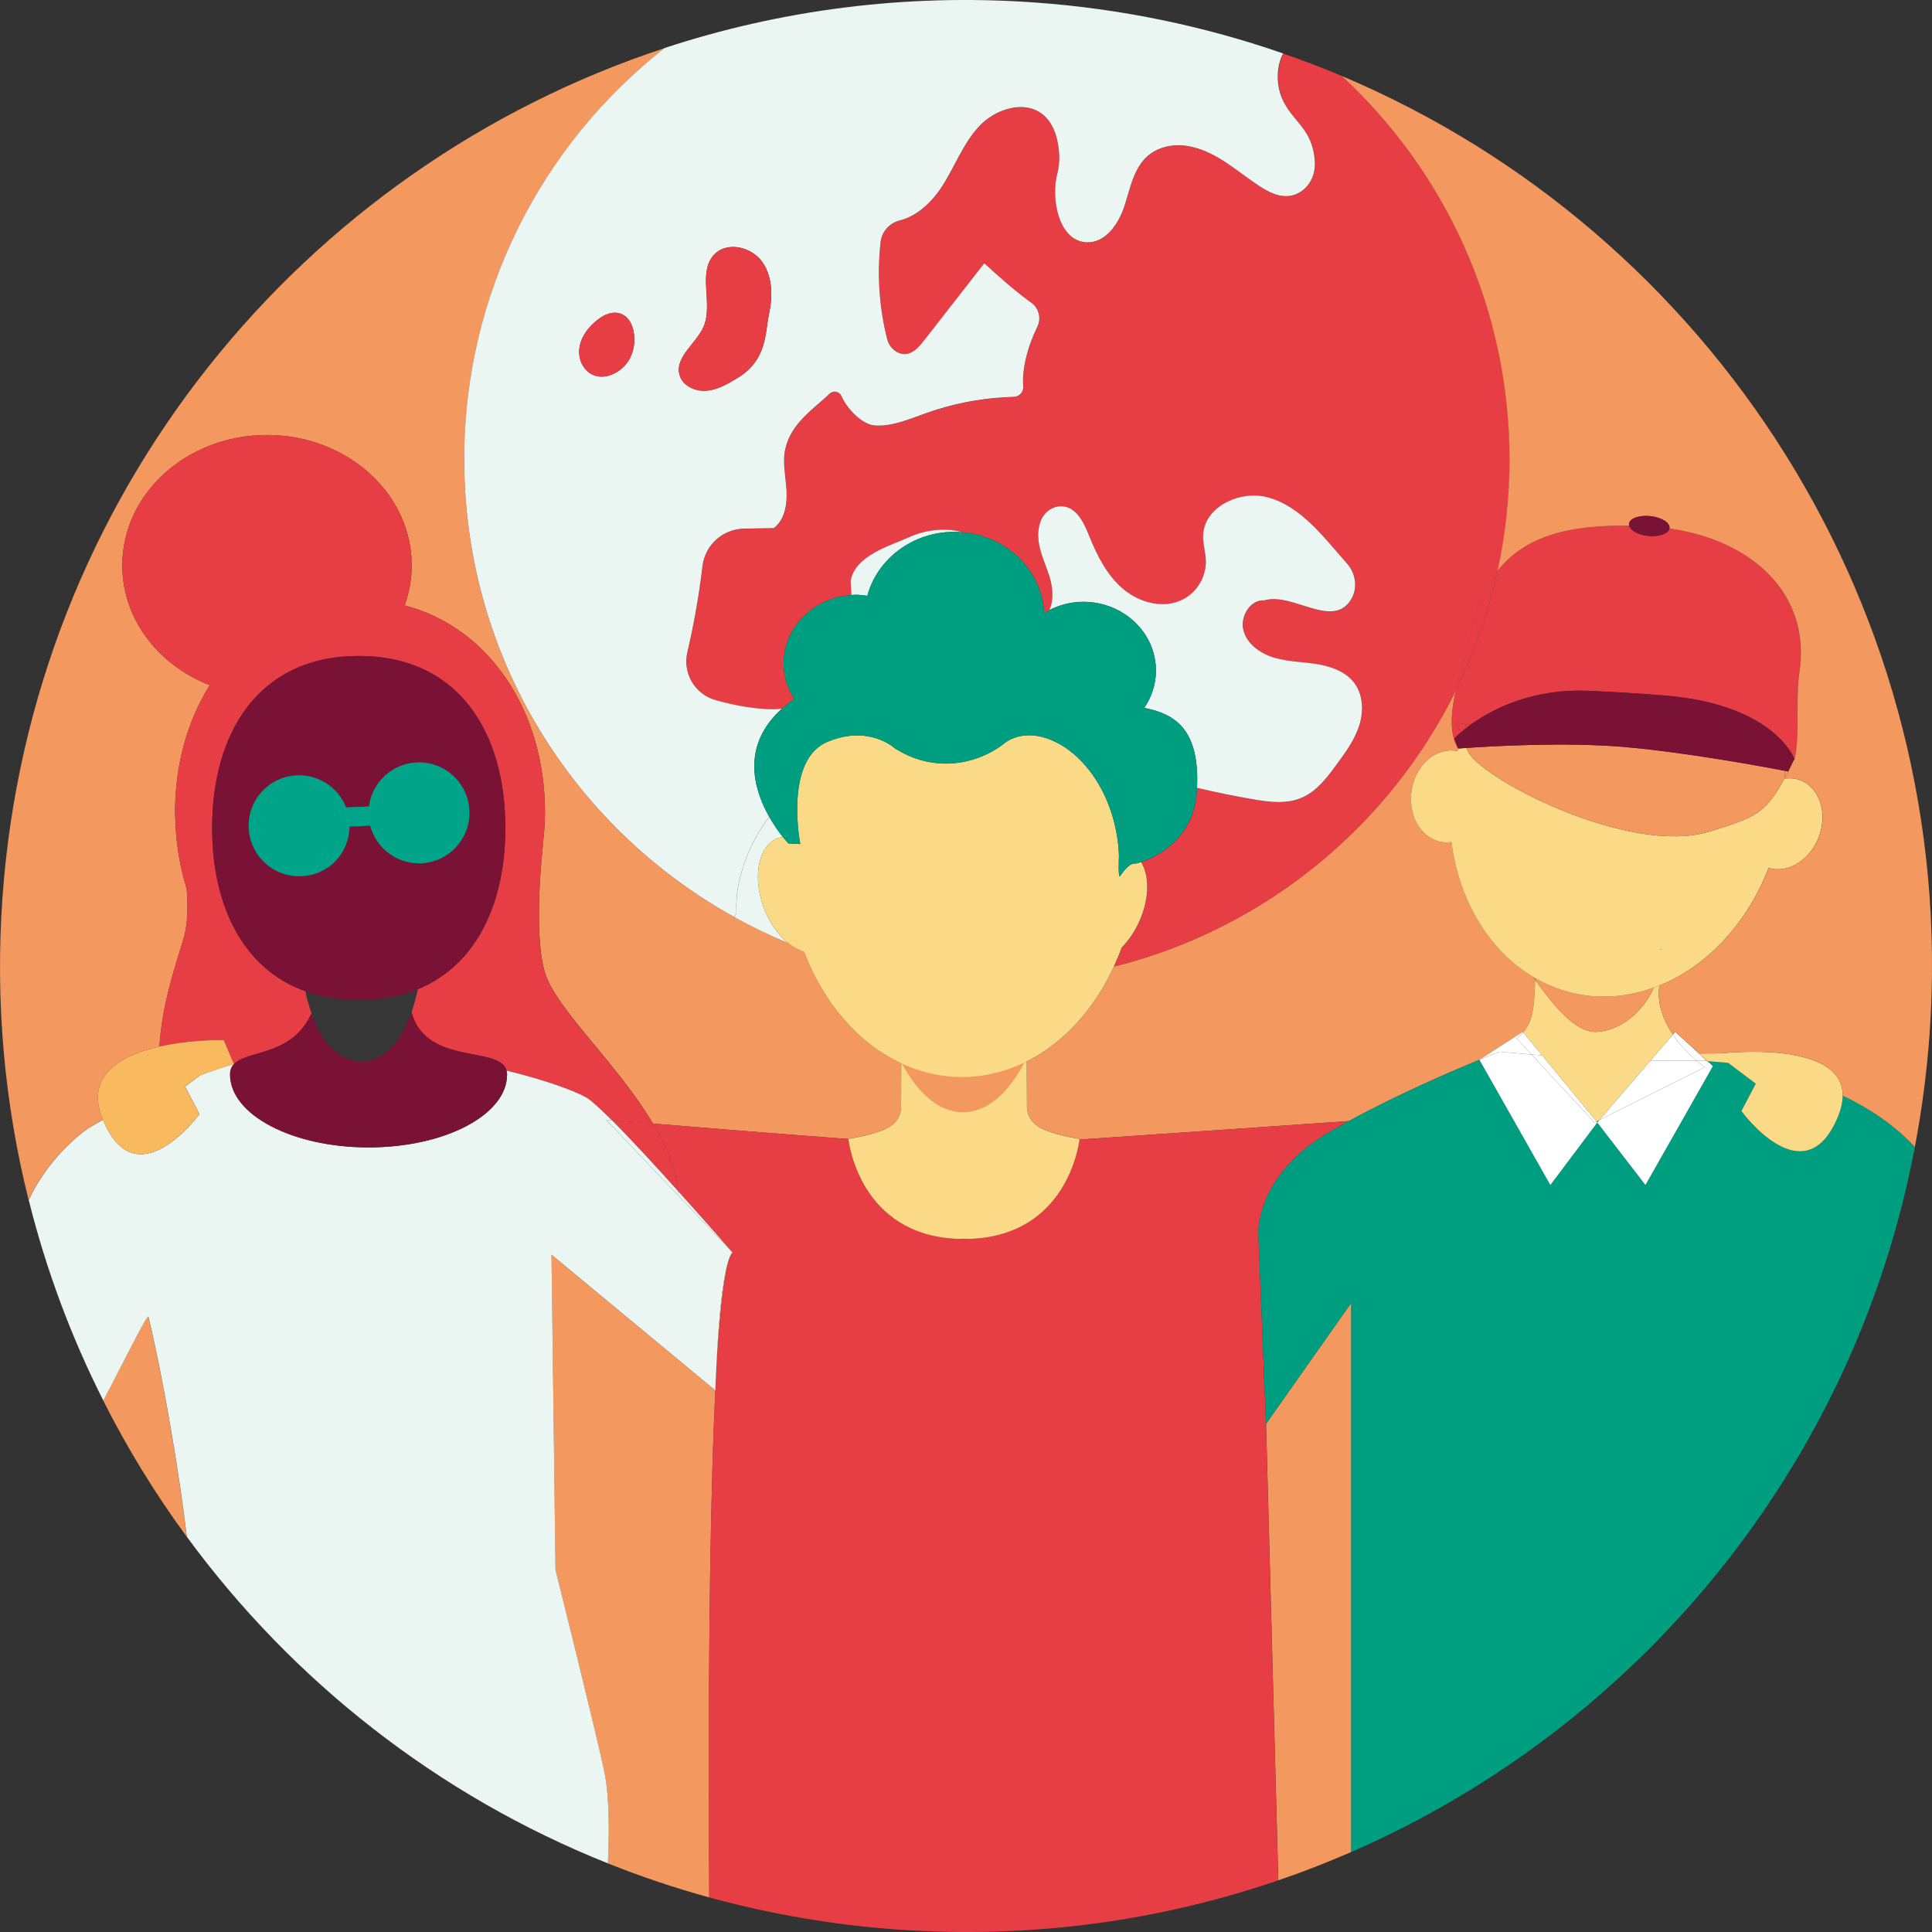 <svg width="50" height="50" viewBox="0 0 50 50" fill="none" xmlns="http://www.w3.org/2000/svg">
<rect x="0" y="0" width="50" height="50" fill="#333333" stroke="none"/>
<path d="M32.766 36.848L33.083 48.663C33.725 48.444 34.353 48.198 34.971 47.929V33.717L32.766 36.848Z" fill="#F3985E"/>
<path d="M2.67 36.244C3.293 37.48 4.017 38.659 4.831 39.769C4.651 38.219 4.247 35.793 3.84 34.079C3.815 33.975 3.129 35.391 2.67 36.244Z" fill="#F3985E"/>
<path d="M18.954 32.411C18.603 32.788 18.514 35.985 18.514 35.985L14.271 32.471L14.375 40.63C14.375 40.63 15.406 44.752 15.636 45.839C15.78 46.522 15.763 47.552 15.731 48.224C16.583 48.564 17.459 48.859 18.356 49.106C18.323 44.263 18.32 33.312 18.954 32.411Z" fill="#F3985E"/>
<path d="M2.268 29.209C2.268 29.209 2.412 29.119 2.662 28.979C2.176 27.807 3.165 27.302 4.127 27.084C4.19 26.046 4.486 25.156 4.747 24.305C4.861 23.933 4.868 23.457 4.83 22.994C4.67 22.482 4.572 21.934 4.544 21.362C4.536 21.332 4.53 21.31 4.53 21.31H4.542C4.538 21.213 4.53 21.116 4.53 21.017C4.53 19.783 4.855 18.649 5.427 17.732C4.097 17.214 3.165 16.022 3.165 14.633C3.165 12.769 4.842 11.257 6.91 11.257C8.978 11.257 10.655 12.769 10.655 14.633C10.655 14.995 10.59 15.343 10.473 15.669C12.671 16.239 14.104 18.414 14.104 21.017C14.104 21.311 14.08 21.597 14.045 21.878H14.05C14.05 21.878 13.788 24.136 14.104 25.171C14.394 26.121 15.957 27.496 16.899 29.078C18.158 29.182 20.185 29.346 21.957 29.477V29.472C21.957 29.472 22.634 29.375 22.998 29.172C23.363 28.967 23.32 28.592 23.32 28.592C23.32 28.592 23.323 28.019 23.324 27.517C22.216 27 21.313 25.954 20.807 24.625C20.669 24.587 20.53 24.509 20.398 24.403C19.919 24.206 19.453 23.983 19.004 23.733C18.993 23.727 18.982 23.721 18.972 23.715C14.822 21.407 12.014 16.976 12.014 11.891C12.014 7.568 14.046 3.721 17.203 1.244C7.844 4.321 0.802 12.804 0.063 23.239C-0.128 25.938 0.119 28.567 0.741 31.057C1.295 29.858 2.268 29.209 2.268 29.209Z" fill="#F3985E"/>
<path d="M39.406 26.704L39.419 26.719C39.52 26.603 39.635 26.409 39.678 26.099C39.715 25.823 39.725 25.563 39.727 25.36C39.705 25.329 39.681 25.298 39.66 25.269C38.538 24.59 37.762 23.311 37.564 21.792C37.509 21.799 37.454 21.804 37.397 21.8C36.853 21.761 36.461 21.198 36.523 20.541C36.585 19.884 37.077 19.384 37.621 19.422C37.656 19.424 37.687 19.435 37.718 19.441C37.724 19.418 37.733 19.395 37.74 19.372H37.738C37.497 18.993 37.559 18.392 37.681 17.86C37.456 18.315 37.208 18.756 36.935 19.182C35.101 22.044 32.217 24.167 28.828 25.014C28.32 26.12 27.527 26.992 26.575 27.47C26.575 27.982 26.579 28.593 26.579 28.593C26.579 28.593 26.537 28.968 26.902 29.173C27.267 29.377 27.943 29.473 27.943 29.473C27.943 29.473 27.943 29.48 27.941 29.491C30.386 29.326 33.681 29.098 34.908 29.013C36.178 28.32 37.559 27.726 38.289 27.427L39.409 26.704H39.406Z" fill="#F3985E"/>
<path d="M33.176 2.535C33.432 3.157 33.977 3.308 34.031 4.186C34.05 4.491 33.923 4.794 33.669 4.962C33.3 5.207 32.911 5.025 32.593 4.816C32.024 4.443 31.52 3.952 30.83 3.799C30.591 3.747 30.341 3.747 30.109 3.819C29.38 4.048 29.299 4.748 29.101 5.343C28.95 5.803 28.608 6.293 28.126 6.274C27.392 6.242 27.201 5.134 27.365 4.502C27.407 4.337 27.427 4.166 27.416 3.997C27.317 2.403 25.975 2.605 25.351 3.263C24.928 3.713 24.715 4.314 24.379 4.834C24.122 5.231 23.734 5.599 23.292 5.707C23.026 5.773 22.824 5.993 22.793 6.267C22.699 7.108 22.757 7.964 22.964 8.783C23.003 8.94 23.112 9.075 23.261 9.136C23.315 9.158 23.365 9.168 23.414 9.168C23.622 9.168 23.783 8.987 23.911 8.824C24.431 8.154 24.953 7.485 25.476 6.817C25.855 7.163 26.235 7.508 26.707 7.849C26.889 7.98 26.952 8.251 26.853 8.451C26.59 8.989 26.45 9.565 26.484 9.997C26.497 10.143 26.387 10.269 26.241 10.273C25.564 10.291 24.889 10.403 24.241 10.604C24.149 10.633 24.057 10.664 23.965 10.697C23.532 10.85 23.094 11.047 22.638 11.014C22.342 10.992 21.94 10.616 21.781 10.253C21.729 10.132 21.573 10.098 21.477 10.19C21.054 10.591 20.483 10.95 20.329 11.61C20.248 11.961 20.334 12.325 20.358 12.687C20.38 13.047 20.316 13.454 20.028 13.671L19.26 13.684C18.707 13.693 18.248 14.109 18.183 14.659C18.095 15.407 17.963 16.15 17.792 16.885C17.666 17.429 17.988 17.974 18.527 18.124C19.02 18.261 19.547 18.358 20.024 18.358C20.096 18.358 20.165 18.35 20.235 18.345C20.329 18.259 20.433 18.175 20.55 18.092C20.55 18.092 20.553 18.09 20.555 18.089C20.383 17.82 20.279 17.51 20.279 17.174C20.279 16.231 21.056 15.46 22.037 15.4C22.031 15.281 22.024 15.162 22.018 15.045C22.117 14.375 23.058 14.12 23.515 13.911C23.918 13.726 24.37 13.662 24.805 13.749C24.844 13.757 24.878 13.767 24.914 13.776C26.063 13.874 26.968 14.763 27.023 15.862C27.067 15.836 27.114 15.814 27.16 15.791C27.281 15.531 27.25 15.2 27.162 14.917C27.018 14.46 26.76 14.02 26.926 13.517C27.002 13.287 27.207 13.114 27.45 13.106C27.849 13.097 28.047 13.514 28.188 13.864C28.393 14.38 28.652 14.896 29.078 15.252C29.503 15.609 30.135 15.77 30.627 15.511C30.988 15.322 31.222 14.92 31.211 14.512C31.204 14.298 31.134 14.085 31.139 13.869C31.155 13.124 32.084 12.682 32.806 12.872C33.685 13.104 34.283 13.938 34.862 14.585C35.101 14.854 35.15 15.254 34.948 15.551C34.461 16.268 33.445 15.328 32.728 15.54C32.356 15.515 32.086 15.966 32.185 16.325C32.284 16.684 32.635 16.923 32.991 17.027C33.348 17.13 33.727 17.131 34.093 17.191C34.461 17.253 34.841 17.389 35.059 17.688C35.288 18.001 35.295 18.429 35.176 18.794C35.145 18.887 35.11 18.975 35.066 19.061C34.94 19.319 34.767 19.554 34.595 19.787C34.346 20.129 34.078 20.484 33.688 20.65C33.31 20.812 32.879 20.767 32.473 20.696C32.013 20.617 31.496 20.515 30.982 20.393C30.982 20.408 30.982 20.422 30.981 20.437C30.909 21.731 29.91 22.186 29.535 22.311C29.75 22.658 29.755 23.236 29.504 23.814C29.383 24.095 29.219 24.333 29.036 24.52C28.975 24.69 28.905 24.854 28.831 25.015C32.22 24.168 35.103 22.045 36.938 19.183C37.21 18.758 37.458 18.316 37.684 17.861C37.797 17.363 37.962 16.927 37.984 16.788C38.12 15.907 38.383 15.253 38.763 14.774C38.964 13.846 39.071 12.882 39.071 11.894C39.071 7.97 37.399 4.438 34.73 1.968C34.234 1.759 33.729 1.566 33.217 1.389C33.037 1.714 33.038 2.188 33.181 2.537L33.176 2.535Z" fill="#E73E46"/>
<path d="M19.752 23.45C19.463 22.636 19.647 21.844 20.162 21.681C20.194 21.671 20.227 21.665 20.26 21.661C20.164 21.541 20.033 21.361 19.907 21.139C19.382 21.833 19.006 22.791 19.061 23.633L19.005 23.736C19.454 23.985 19.921 24.209 20.399 24.406C20.134 24.194 19.897 23.859 19.752 23.45Z" fill="#EBF5F2"/>
<path d="M22.446 15.42C22.703 14.468 23.613 13.764 24.699 13.764C24.771 13.764 24.841 13.768 24.911 13.774C24.875 13.765 24.841 13.755 24.802 13.747C24.367 13.661 23.915 13.725 23.512 13.909C23.056 14.118 22.114 14.374 22.015 15.043C22.021 15.16 22.027 15.279 22.034 15.398C22.075 15.395 22.116 15.392 22.158 15.392C22.256 15.392 22.352 15.407 22.446 15.42Z" fill="#EBF5F2"/>
<path d="M29.916 17.356C29.916 17.712 29.803 18.042 29.613 18.32H29.616C30.421 18.475 31.049 18.891 30.979 20.39C31.494 20.512 32.01 20.614 32.47 20.693C32.876 20.763 33.307 20.809 33.685 20.647C34.075 20.481 34.344 20.126 34.592 19.784C34.764 19.552 34.937 19.316 35.063 19.058C35.106 18.972 35.142 18.883 35.173 18.791C35.292 18.427 35.285 17.998 35.056 17.685C34.838 17.386 34.457 17.249 34.09 17.188C33.724 17.129 33.345 17.127 32.988 17.024C32.63 16.92 32.281 16.681 32.182 16.322C32.083 15.964 32.353 15.512 32.725 15.537C33.442 15.325 34.458 16.264 34.945 15.548C35.147 15.251 35.098 14.851 34.859 14.582C34.28 13.935 33.682 13.102 32.803 12.869C32.081 12.68 31.153 13.121 31.136 13.866C31.131 14.082 31.201 14.295 31.208 14.509C31.219 14.918 30.985 15.319 30.623 15.508C30.131 15.767 29.499 15.605 29.075 15.249C28.649 14.892 28.391 14.376 28.185 13.861C28.044 13.511 27.847 13.095 27.447 13.103C27.204 13.111 26.998 13.284 26.923 13.514C26.757 14.018 27.015 14.458 27.159 14.914C27.247 15.197 27.278 15.528 27.157 15.787C27.419 15.655 27.716 15.574 28.034 15.574C29.073 15.574 29.916 16.371 29.916 17.354V17.356Z" fill="#EBF5F2"/>
<path d="M12.014 11.891C12.014 16.976 14.822 21.407 18.972 23.715C18.982 23.721 18.993 23.727 19.004 23.733L19.06 23.631C19.006 22.789 19.381 21.832 19.906 21.137C19.506 20.431 19.169 19.306 20.232 18.342C20.162 18.347 20.093 18.355 20.021 18.355C19.544 18.355 19.017 18.258 18.524 18.121C17.985 17.971 17.662 17.426 17.789 16.882C17.96 16.148 18.092 15.404 18.18 14.655C18.245 14.106 18.704 13.69 19.257 13.681L20.025 13.668C20.313 13.452 20.376 13.044 20.355 12.684C20.332 12.322 20.245 11.959 20.326 11.607C20.48 10.947 21.051 10.588 21.474 10.187C21.57 10.095 21.725 10.13 21.778 10.25C21.936 10.613 22.338 10.99 22.635 11.011C23.091 11.043 23.529 10.847 23.962 10.694C24.054 10.662 24.146 10.63 24.238 10.601C24.885 10.399 25.559 10.288 26.238 10.27C26.384 10.266 26.494 10.14 26.481 9.994C26.447 9.561 26.587 8.986 26.85 8.448C26.949 8.248 26.886 7.978 26.704 7.846C26.233 7.505 25.853 7.16 25.473 6.814C24.95 7.483 24.429 8.152 23.908 8.821C23.78 8.985 23.619 9.165 23.411 9.165C23.362 9.165 23.312 9.154 23.258 9.133C23.108 9.071 23 8.936 22.961 8.78C22.753 7.961 22.696 7.105 22.79 6.264C22.821 5.991 23.022 5.771 23.289 5.704C23.732 5.596 24.119 5.227 24.376 4.831C24.712 4.311 24.925 3.71 25.348 3.26C25.972 2.602 27.314 2.401 27.413 3.994C27.424 4.163 27.404 4.335 27.362 4.499C27.198 5.131 27.389 6.239 28.123 6.271C28.607 6.29 28.947 5.801 29.098 5.34C29.296 4.745 29.377 4.045 30.106 3.816C30.338 3.744 30.59 3.744 30.827 3.796C31.517 3.949 32.021 4.44 32.59 4.813C32.908 5.022 33.297 5.204 33.666 4.959C33.92 4.791 34.048 4.489 34.028 4.183C33.974 3.305 33.429 3.153 33.173 2.532C33.029 2.183 33.028 1.709 33.209 1.384C31.173 0.677 29.013 0.222 26.761 0.063C23.424 -0.173 20.194 0.259 17.201 1.242C14.043 3.719 12.012 7.566 12.012 11.889L12.014 11.891ZM18.211 8.449C18.463 7.854 18.04 7.037 18.494 6.578C18.828 6.24 19.452 6.392 19.727 6.778C20 7.163 19.999 7.685 19.898 8.148C19.799 8.612 19.855 9.319 19.088 9.781C18.839 9.932 18.578 10.087 18.285 10.111C17.995 10.136 17.667 9.987 17.588 9.707C17.456 9.24 18.019 8.895 18.211 8.449ZM16.402 8.607C16.434 8.807 16.413 9.007 16.337 9.198C16.155 9.657 15.514 9.965 15.154 9.559C14.961 9.343 14.946 9.028 15.065 8.763C15.164 8.547 15.321 8.382 15.508 8.245C15.917 7.944 16.321 8.103 16.402 8.607Z" fill="#EBF5F2"/>
<path d="M18.285 10.111C18.578 10.087 18.839 9.932 19.088 9.781C19.855 9.319 19.799 8.612 19.898 8.148C19.999 7.685 20 7.163 19.727 6.778C19.452 6.392 18.828 6.24 18.494 6.578C18.04 7.037 18.463 7.854 18.211 8.449C18.02 8.895 17.454 9.239 17.586 9.707C17.665 9.986 17.994 10.136 18.283 10.111H18.285Z" fill="#E73E46"/>
<path d="M15.508 8.245C15.321 8.382 15.164 8.547 15.065 8.763C14.946 9.028 14.961 9.343 15.154 9.559C15.514 9.965 16.155 9.657 16.337 9.198C16.413 9.007 16.434 8.807 16.402 8.607C16.321 8.103 15.918 7.942 15.508 8.243L15.508 8.245Z" fill="#E73E46"/>
<path d="M14.051 21.881H14.046C14.082 21.598 14.104 21.311 14.104 21.017C14.104 18.414 12.671 16.239 10.473 15.669C10.59 15.343 10.655 14.995 10.655 14.633C10.655 12.769 8.978 11.257 6.91 11.257C4.842 11.257 3.165 12.769 3.165 14.633C3.165 16.022 4.097 17.214 5.427 17.732C4.855 18.649 4.53 19.783 4.53 21.017C4.53 21.116 4.539 21.214 4.543 21.312H4.531C4.531 21.312 4.536 21.331 4.544 21.362C4.572 21.934 4.67 22.482 4.83 22.994C4.868 23.457 4.861 23.933 4.747 24.305C4.486 25.156 4.19 26.046 4.127 27.084C4.88 26.913 5.618 26.919 5.618 26.919H5.791L6.054 27.536C6.054 27.536 6.059 27.535 6.061 27.534C6.428 27.152 7.664 27.353 8.122 26.072V25.851C8.111 25.806 8.101 25.76 8.09 25.714C6.32 25.191 5.49 23.472 5.49 21.429C5.49 18.97 6.687 16.976 9.284 16.976C11.882 16.976 13.079 18.97 13.079 21.429C13.079 23.415 12.297 25.097 10.629 25.67C10.624 25.695 10.618 25.718 10.612 25.743V26.005C10.858 27.64 12.929 27.023 13.109 27.706C14.147 27.961 14.874 28.235 15.162 28.396C15.287 28.465 15.53 28.688 15.836 28.993C16.03 29.009 16.402 29.04 16.899 29.081C15.956 27.499 14.394 26.125 14.104 25.174C13.788 24.139 14.051 21.881 14.051 21.881Z" fill="#E73E46"/>
<path d="M5.184 27.822C5.464 27.72 5.755 27.623 6.054 27.536L5.504 27.583L5.184 27.822Z" fill="#E73E46"/>
<path d="M32.565 31.932C32.565 31.932 32.479 30.419 34.411 29.292C34.572 29.198 34.738 29.105 34.905 29.013C33.678 29.099 30.383 29.326 27.938 29.491C27.911 29.704 27.572 31.947 25.138 32.059C25.071 32.062 25.008 32.059 24.948 32.055C24.887 32.059 24.825 32.062 24.758 32.059C22.256 31.943 21.968 29.575 21.957 29.477C20.185 29.346 18.158 29.182 16.899 29.078C16.983 29.22 17.064 29.363 17.137 29.508C17.404 30.037 17.52 30.475 17.553 30.83C18.313 31.674 18.954 32.411 18.954 32.411C18.32 33.312 18.322 44.261 18.355 49.104C19.922 49.534 21.553 49.818 23.235 49.937C26.679 50.18 30.008 49.715 33.081 48.663L32.764 36.848L32.565 31.932Z" fill="#E73E46"/>
<path d="M17.553 30.83C17.52 30.475 17.404 30.037 17.137 29.508C17.064 29.363 16.983 29.22 16.899 29.078C16.402 29.037 16.031 29.007 15.837 28.991C16.326 29.481 16.974 30.186 17.553 30.83Z" fill="#E73E46"/>
<path d="M26.9 29.173C26.535 28.968 26.578 28.593 26.578 28.593C26.578 28.593 26.573 27.982 26.573 27.47C26.424 27.544 26.271 27.607 26.116 27.662C25.786 28.318 25.337 28.722 24.842 28.722C24.346 28.722 23.874 28.297 23.541 27.611C23.468 27.582 23.395 27.552 23.324 27.519C23.324 28.02 23.32 28.594 23.32 28.594C23.32 28.594 23.363 28.969 22.998 29.174C22.633 29.378 21.957 29.474 21.957 29.474V29.479C21.968 29.577 22.256 31.945 24.758 32.061C24.825 32.064 24.888 32.061 24.948 32.057C25.009 32.061 25.071 32.064 25.138 32.061C27.572 31.949 27.911 29.706 27.938 29.493C27.939 29.482 27.94 29.475 27.94 29.475C27.94 29.475 27.263 29.378 26.899 29.175L26.9 29.173Z" fill="#FADA86"/>
<path d="M23.264 27.37C23.688 28.243 24.272 28.784 24.92 28.784C25.567 28.784 26.122 28.269 26.543 27.434C26.049 27.607 25.529 27.703 24.992 27.703C24.389 27.703 23.81 27.585 23.264 27.37Z" fill="#F3985E"/>
<path d="M29.531 22.31C29.444 22.339 29.391 22.351 29.391 22.351C29.391 22.351 29.249 22.281 28.992 22.669C28.93 22.763 28.958 22.179 28.958 22.179C28.958 22.179 28.974 21.372 28.559 20.528C28.405 20.215 28.194 19.895 27.897 19.611C27.364 19.101 26.596 18.819 26.016 19.217C25.813 19.385 25.576 19.516 25.321 19.61C25.315 19.615 25.311 19.62 25.311 19.62L25.314 19.613C25.126 19.681 24.927 19.729 24.72 19.75C24.644 19.758 24.566 19.763 24.486 19.763C24.027 19.763 23.602 19.634 23.242 19.416C23.222 19.404 23.2 19.395 23.18 19.382C23.14 19.356 23.106 19.324 23.068 19.296C22.834 19.138 22.239 18.845 21.406 19.202C20.941 19.401 20.744 19.884 20.669 20.384C20.562 21.098 20.71 21.844 20.71 21.844L20.401 21.828C20.401 21.828 20.345 21.767 20.26 21.661C20.227 21.665 20.194 21.671 20.162 21.681C19.647 21.844 19.463 22.636 19.752 23.45C19.897 23.859 20.134 24.194 20.399 24.406C20.532 24.512 20.669 24.59 20.807 24.628C21.313 25.957 22.216 27.003 23.324 27.519C23.395 27.552 23.468 27.582 23.541 27.611C23.97 27.78 24.425 27.874 24.899 27.874C25.321 27.874 25.729 27.797 26.116 27.662C26.271 27.607 26.424 27.544 26.573 27.47C27.526 26.992 28.319 26.121 28.826 25.015C28.9 24.853 28.969 24.69 29.031 24.52C29.214 24.333 29.378 24.095 29.499 23.814C29.75 23.236 29.746 22.657 29.531 22.31Z" fill="#FADA86"/>
<path d="M29.616 18.323H29.614L29.616 18.32H29.613C29.803 18.042 29.916 17.712 29.916 17.356C29.916 16.373 29.073 15.577 28.034 15.577C27.716 15.577 27.419 15.657 27.158 15.791C27.112 15.814 27.065 15.836 27.021 15.862C26.966 14.763 26.061 13.874 24.912 13.776C24.842 13.769 24.77 13.764 24.699 13.764C23.613 13.764 22.703 14.468 22.446 15.42C22.352 15.406 22.258 15.394 22.16 15.394C22.118 15.394 22.078 15.397 22.037 15.4C21.056 15.46 20.279 16.231 20.279 17.174C20.279 17.51 20.383 17.82 20.555 18.089C20.553 18.09 20.55 18.092 20.55 18.092C20.433 18.175 20.329 18.259 20.235 18.345C19.172 19.308 19.508 20.434 19.907 21.139C20.033 21.361 20.164 21.541 20.26 21.661L20.262 21.661C20.347 21.767 20.404 21.827 20.404 21.827L20.713 21.843C20.713 21.843 20.564 21.098 20.672 20.384C20.746 19.884 20.944 19.401 21.409 19.202C22.243 18.846 22.837 19.138 23.071 19.296C23.109 19.324 23.143 19.356 23.183 19.382C23.203 19.395 23.225 19.404 23.245 19.416C23.605 19.632 24.028 19.761 24.485 19.761C24.564 19.761 24.641 19.756 24.718 19.748C24.718 19.748 24.719 19.748 24.72 19.75C24.927 19.729 25.126 19.681 25.314 19.613L25.311 19.62C25.311 19.62 25.315 19.615 25.321 19.61C25.576 19.516 25.813 19.385 26.016 19.217C26.596 18.819 27.364 19.101 27.897 19.611C28.194 19.895 28.405 20.215 28.559 20.528C28.974 21.372 28.958 22.179 28.958 22.179C28.958 22.179 28.93 22.763 28.992 22.669C29.249 22.281 29.391 22.351 29.391 22.351C29.391 22.351 29.444 22.339 29.531 22.31C29.907 22.185 30.906 21.73 30.978 20.437C30.978 20.421 30.978 20.408 30.979 20.393C31.049 18.894 30.423 18.478 29.616 18.323Z" fill="#009E81"/>
<path d="M18.954 32.411L17.563 30.95L15.687 28.98C15.687 28.98 15.741 28.985 15.836 28.993C15.53 28.688 15.287 28.465 15.162 28.396C14.874 28.235 14.147 27.961 13.109 27.706C13.117 27.737 13.124 27.77 13.124 27.807C13.124 28.85 11.52 29.696 9.54 29.696C7.56 29.696 5.955 28.85 5.955 27.807C5.955 27.689 5.995 27.602 6.061 27.534C6.059 27.534 6.056 27.535 6.054 27.536C5.755 27.624 5.466 27.722 5.186 27.823L4.79 28.122L5.162 28.83C5.162 28.83 4.832 29.283 4.389 29.591C3.849 29.968 3.141 30.13 2.665 28.98C2.415 29.12 2.271 29.21 2.271 29.21C2.271 29.21 1.298 29.859 0.744 31.058C1.195 32.87 1.846 34.608 2.673 36.245C3.131 35.392 3.818 33.976 3.843 34.08C4.25 35.794 4.654 38.22 4.834 39.77C7.572 43.505 11.33 46.467 15.733 48.224C15.765 47.552 15.782 46.522 15.638 45.839C15.408 44.751 14.377 40.63 14.377 40.63L14.273 32.471L18.515 35.985C18.515 35.985 18.604 32.788 18.956 32.411L18.954 32.411Z" fill="#EBF5F2"/>
<path d="M18.954 32.411C18.954 32.411 18.313 31.674 17.553 30.83C17.558 30.871 17.561 30.912 17.563 30.95L18.954 32.411Z" fill="#EBF5F2"/>
<path d="M15.837 28.991C15.742 28.983 15.687 28.98 15.687 28.98L17.563 30.95C17.561 30.912 17.558 30.871 17.553 30.83C16.974 30.186 16.326 29.481 15.837 28.991Z" fill="#EBF5F2"/>
<path d="M5.791 26.919H5.618C5.618 26.919 4.88 26.913 4.127 27.084C3.165 27.302 2.176 27.807 2.662 28.979C3.138 30.128 3.847 29.968 4.388 29.591C4.83 29.283 5.16 28.83 5.16 28.83L4.788 28.122L5.184 27.822L5.504 27.583L6.054 27.536L5.791 26.919Z" fill="#F9B95E"/>
<path d="M41.317 29.025L41.338 29.051L41.393 28.988L41.317 29.025Z" fill="#00A488"/>
<path d="M47.689 28.355C47.688 28.515 47.65 28.697 47.564 28.904C46.698 30.993 45.067 28.754 45.067 28.754L45.439 28.046L44.724 27.507L44.188 27.462L44.33 27.591L42.584 30.668L41.338 29.051L40.123 30.668L38.287 27.427C37.558 27.726 36.175 28.32 34.905 29.013C34.738 29.105 34.572 29.198 34.411 29.292C32.479 30.419 32.565 31.932 32.565 31.932L32.766 36.848L34.971 33.717V47.929C42.377 44.701 47.987 37.97 49.556 29.685C49.034 29.113 48.363 28.679 47.689 28.355Z" fill="#009E81"/>
<path d="M42.93 25.654C42.932 25.612 42.937 25.562 42.945 25.507C42.897 25.526 42.848 25.542 42.799 25.56C42.516 26.202 41.931 26.665 41.338 26.704C40.74 26.744 40.138 25.91 39.727 25.36C39.725 25.563 39.715 25.823 39.678 26.099C39.635 26.409 39.52 26.603 39.419 26.719L39.908 27.312L41.317 29.025L41.393 28.988L42.712 27.453L43.296 26.774C43.082 26.459 42.915 26.075 42.93 25.654Z" fill="#FADA86"/>
<path d="M39.728 25.31C39.706 25.297 39.682 25.282 39.66 25.269C39.681 25.298 39.705 25.329 39.727 25.36L39.728 25.31Z" fill="#F3985E"/>
<path d="M41.141 25.772C40.629 25.719 40.156 25.556 39.728 25.31L39.727 25.36C40.138 25.91 40.74 26.744 41.338 26.704C41.931 26.665 42.516 26.202 42.799 25.56C42.269 25.751 41.709 25.831 41.141 25.772Z" fill="#F3985E"/>
<path d="M39.636 27.29L39.246 26.868C39.246 26.868 39.327 26.826 39.419 26.719L39.406 26.704L38.287 27.427C38.61 27.295 38.804 27.22 38.804 27.22L39.636 27.29Z" fill="white"/>
<path d="M41.267 29.051L39.636 27.29L38.804 27.22C38.804 27.22 38.61 27.295 38.287 27.427L40.123 30.668L41.338 29.051L41.317 29.025L41.267 29.051Z" fill="white"/>
<path d="M39.246 26.868L39.636 27.29L39.908 27.312L39.419 26.719C39.327 26.826 39.246 26.868 39.246 26.868Z" fill="white"/>
<path d="M41.267 29.051L41.317 29.025L39.908 27.312L39.636 27.29L41.267 29.051Z" fill="white"/>
<path d="M43.908 27.454H44.165L43.971 27.265L43.356 26.704L43.296 26.774C43.497 27.072 43.739 27.308 43.908 27.454Z" fill="white"/>
<path d="M44.165 27.454H43.908C44.031 27.56 44.115 27.62 44.115 27.62L41.393 28.988L41.338 29.051L42.584 30.668L44.33 27.591L44.188 27.462L44.172 27.462L44.165 27.454Z" fill="white"/>
<path d="M43.908 27.454C43.739 27.308 43.497 27.072 43.296 26.774L42.712 27.453L43.908 27.454Z" fill="white"/>
<path d="M44.115 27.62C44.115 27.62 44.031 27.56 43.908 27.454L42.712 27.453L41.393 28.988L44.115 27.62Z" fill="white"/>
<path d="M13.109 27.706C11.214 27.081 10.531 26.919 9.756 27.169C9.633 27.229 9.501 27.264 9.353 27.264C9.166 27.264 9 27.211 8.851 27.115C8.511 26.894 8.27 26.443 8.122 25.851V26.072C7.664 27.352 6.43 27.151 6.062 27.532H6.059C5.993 27.601 5.952 27.686 5.952 27.804C5.952 28.847 7.557 29.693 9.537 29.693H9.539C11.519 29.694 13.123 28.848 13.123 27.805C13.123 27.768 13.117 27.737 13.109 27.706C12.929 27.023 10.858 27.64 10.612 26.005V25.743C10.453 26.445 10.171 26.966 9.756 27.169" fill="#7A1235"/>
<path d="M10.612 25.743C10.618 25.718 10.624 25.695 10.629 25.67C10.623 25.672 10.619 25.674 10.613 25.676L10.612 25.743Z" fill="#373737"/>
<path d="M8.09 25.714C8.101 25.76 8.111 25.806 8.122 25.851V25.723C8.112 25.72 8.101 25.718 8.09 25.714Z" fill="#373737"/>
<path d="M9.27 25.749C8.773 25.749 8.324 25.677 7.913 25.551V25.71C8.086 26.446 8.367 27.009 8.765 27.284H8.776C8.776 27.284 8.771 27.286 8.769 27.286C8.942 27.404 9.136 27.47 9.353 27.47C9.524 27.47 9.68 27.427 9.823 27.352V27.35C10.306 27.098 10.635 26.449 10.821 25.575V25.493C10.361 25.659 9.846 25.749 9.27 25.749Z" fill="#373737"/>
<path d="M9.354 21.049C9.213 21.049 9.084 21.082 8.965 21.138L9.62 21.091C9.536 21.066 9.448 21.049 9.354 21.049Z" fill="#7A1235"/>
<path d="M9.284 16.976C6.687 16.976 5.49 18.97 5.49 21.429C5.49 23.472 6.32 25.191 8.09 25.714C8.101 25.718 8.112 25.72 8.122 25.723C8.474 25.824 8.859 25.881 9.285 25.881C9.778 25.881 10.219 25.809 10.613 25.676C10.619 25.674 10.623 25.672 10.629 25.67C12.297 25.097 13.079 23.415 13.079 21.429C13.079 18.97 11.882 16.976 9.284 16.976Z" fill="#7A1235"/>
<path d="M44.572 27.259L43.971 27.265L44.178 27.454L44.188 27.462L44.724 27.507L45.439 28.046L45.067 28.754C45.067 28.754 46.698 30.993 47.564 28.904C47.65 28.697 47.688 28.515 47.689 28.355C47.7 26.9 44.572 27.259 44.572 27.259Z" fill="#FADA86"/>
<path d="M44.178 27.454L43.971 27.265L44.165 27.454L44.178 27.454Z" fill="#F9B95E"/>
<path d="M44.165 27.454L44.172 27.462L44.188 27.462L44.178 27.454L44.165 27.454Z" fill="#F9B95E"/>
<path d="M39.256 24.917C39.228 24.92 39.263 24.917 39.343 24.911C39.338 24.908 39.332 24.902 39.328 24.9C39.35 24.911 39.281 24.914 39.256 24.917Z" fill="#F9B95E"/>
<path d="M43.002 24.567C42.99 24.567 42.979 24.563 42.967 24.561V24.577C43.008 24.571 43.023 24.568 43.002 24.567Z" fill="#F9B95E"/>
<path d="M46.46 20.155C46.371 20.137 46.282 20.14 46.193 20.151C46.193 20.143 46.192 20.135 46.192 20.126C45.688 21.077 45.41 21.154 44.253 21.517C42.155 22.175 38.197 20.089 37.977 19.413C37.975 19.406 37.967 19.385 37.957 19.357C37.824 19.366 37.747 19.371 37.738 19.372C37.732 19.395 37.722 19.419 37.717 19.442C37.684 19.436 37.654 19.425 37.619 19.423C37.075 19.384 36.583 19.884 36.521 20.542C36.459 21.2 36.851 21.762 37.395 21.801C37.452 21.805 37.507 21.801 37.562 21.793C37.761 23.313 38.536 24.591 39.657 25.27C39.681 25.284 39.703 25.298 39.727 25.311C40.154 25.557 40.627 25.719 41.139 25.773C41.708 25.832 42.267 25.752 42.797 25.561C42.846 25.543 42.895 25.528 42.943 25.508C44.174 25.011 45.22 23.896 45.773 22.456C45.799 22.464 45.823 22.476 45.849 22.481C46.381 22.587 46.95 22.152 47.119 21.509C47.287 20.866 46.993 20.26 46.46 20.155ZM39.256 24.917C39.281 24.914 39.35 24.911 39.328 24.9C39.332 24.902 39.338 24.908 39.343 24.911C39.263 24.917 39.228 24.92 39.256 24.917ZM42.967 24.577V24.561C42.979 24.563 42.99 24.567 43.002 24.567C43.023 24.568 43.008 24.571 42.967 24.577Z" fill="#FADA86"/>
<path d="M46.192 20.126C46.219 20.075 46.248 20.02 46.276 19.964C46.253 19.959 46.222 19.954 46.185 19.947C46.187 20.006 46.191 20.066 46.192 20.126Z" fill="#F3985E"/>
<path d="M42.017 19.33C40.498 19.201 38.595 19.312 37.957 19.357C37.967 19.385 37.975 19.406 37.977 19.413C38.197 20.089 42.155 22.175 44.253 21.517C45.41 21.154 45.688 21.077 46.192 20.126C46.191 20.066 46.187 20.006 46.185 19.947C45.627 19.84 43.6 19.465 42.017 19.33Z" fill="#F3985E"/>
<path d="M37.678 17.86C38.156 16.891 38.521 15.856 38.757 14.773C38.377 15.252 38.114 15.906 37.978 16.787C37.957 16.926 37.793 17.363 37.678 17.86Z" fill="#E73E46"/>
<path d="M43.204 13.678C43.178 13.817 42.929 13.902 42.642 13.868C42.391 13.839 42.195 13.727 42.162 13.607C40.636 13.581 39.482 13.856 38.757 14.773C38.521 15.856 38.156 16.891 37.678 17.86C37.557 18.392 37.495 18.993 37.736 19.372L37.638 19.11C37.638 19.11 37.694 19.05 37.8 18.96C37.743 18.828 37.688 18.715 37.663 18.709C37.632 18.705 37.629 18.705 37.66 18.709H37.663C37.705 18.714 37.804 18.726 37.947 18.742C37.981 18.746 38.021 18.751 38.06 18.755C38.559 18.396 39.493 17.889 40.816 17.873C41.237 17.868 42.728 17.966 43.179 18.008C44.859 18.165 45.695 18.728 46.099 19.154C46.334 19.401 46.422 19.6 46.44 19.645C46.581 19.059 46.468 18.033 46.563 17.418C46.879 15.37 45.341 13.977 43.204 13.678Z" fill="#E73E46"/>
<path d="M37.947 18.742C37.804 18.726 37.705 18.714 37.663 18.709C37.688 18.715 37.743 18.828 37.8 18.96C37.828 18.936 37.859 18.911 37.894 18.883C37.911 18.835 37.929 18.788 37.947 18.742Z" fill="#E73E46"/>
<path d="M37.663 18.709C37.632 18.706 37.63 18.706 37.663 18.709Z" fill="#E73E46"/>
<path d="M38.06 18.755C38.021 18.751 37.981 18.746 37.947 18.742C37.929 18.788 37.911 18.835 37.894 18.883C37.943 18.843 37.998 18.8 38.06 18.755Z" fill="#E73E46"/>
<path d="M46.276 19.964C46.285 19.966 46.292 19.968 46.299 19.97C46.294 19.963 46.288 19.957 46.283 19.95C46.28 19.955 46.279 19.959 46.276 19.964Z" fill="#FADA86"/>
<path d="M37.74 19.372C37.749 19.372 37.825 19.364 37.958 19.355C37.952 19.339 37.945 19.321 37.938 19.301C37.873 19.324 37.807 19.347 37.74 19.372Z" fill="#7A1235"/>
<path d="M37.894 18.883C37.859 18.911 37.828 18.936 37.8 18.96C37.812 18.988 37.824 19.016 37.836 19.045C37.854 18.99 37.875 18.937 37.894 18.883Z" fill="#7A1235"/>
<path d="M34.725 1.966C37.394 4.436 39.066 7.969 39.066 11.892C39.066 12.881 38.958 13.845 38.757 14.773C39.482 13.856 40.636 13.581 42.162 13.607C42.157 13.589 42.156 13.57 42.159 13.551C42.181 13.411 42.432 13.324 42.721 13.358C43.011 13.392 43.227 13.533 43.206 13.674C43.206 13.674 43.204 13.677 43.204 13.678C45.341 13.978 46.882 15.371 46.565 17.418C46.47 18.032 46.583 19.059 46.442 19.645C46.44 19.653 46.438 19.659 46.436 19.667C46.432 19.667 46.428 19.665 46.425 19.664C46.421 19.672 46.418 19.678 46.415 19.685C46.37 19.779 46.327 19.866 46.285 19.949C46.29 19.956 46.296 19.962 46.301 19.969C46.294 19.969 46.285 19.966 46.276 19.964C46.248 20.02 46.221 20.074 46.194 20.125C46.194 20.133 46.195 20.141 46.195 20.15C46.284 20.139 46.373 20.137 46.462 20.154C46.995 20.26 47.29 20.866 47.122 21.508C46.954 22.151 46.385 22.585 45.852 22.48C45.825 22.475 45.802 22.463 45.776 22.455C45.223 23.895 44.176 25.009 42.945 25.507C42.937 25.562 42.932 25.612 42.93 25.654C42.915 26.075 43.082 26.459 43.296 26.774L43.358 26.704L43.973 27.265L44.574 27.259C44.574 27.259 47.7 26.899 47.689 28.355C48.363 28.679 49.034 29.113 49.556 29.685C49.737 28.731 49.866 27.757 49.937 26.764C50.711 15.812 44.306 6.01 34.725 1.966Z" fill="#F3985E"/>
<path d="M46.099 19.154C45.695 18.728 44.859 18.165 43.179 18.008C42.728 17.966 41.237 17.868 40.816 17.873C39.493 17.889 38.559 18.396 38.06 18.755C37.998 18.8 37.943 18.843 37.894 18.883C37.874 18.937 37.856 18.99 37.838 19.045C37.826 19.016 37.814 18.987 37.802 18.959C37.697 19.05 37.639 19.109 37.639 19.109L37.738 19.372H37.74C37.807 19.347 37.873 19.324 37.938 19.301C37.945 19.321 37.952 19.339 37.958 19.355C38.596 19.311 40.498 19.201 42.017 19.33C43.6 19.465 45.627 19.84 46.185 19.947C46.222 19.954 46.253 19.959 46.276 19.964C46.279 19.959 46.282 19.954 46.285 19.949C46.327 19.866 46.37 19.779 46.415 19.685C46.418 19.678 46.421 19.672 46.425 19.664C46.428 19.665 46.432 19.667 46.436 19.667C46.438 19.659 46.44 19.653 46.442 19.645C46.424 19.6 46.336 19.4 46.101 19.153L46.099 19.154Z" fill="#7A1235"/>
<path d="M43.204 13.678C43.204 13.678 43.206 13.675 43.206 13.674C43.227 13.533 43.011 13.392 42.721 13.358C42.432 13.324 42.181 13.411 42.159 13.551C42.156 13.57 42.157 13.589 42.162 13.607C42.333 13.61 42.507 13.616 42.688 13.626C42.864 13.636 43.035 13.655 43.204 13.678Z" fill="#7A1235"/>
<path d="M42.642 13.868C42.929 13.902 43.178 13.817 43.204 13.678C43.035 13.655 42.864 13.636 42.688 13.626C42.507 13.616 42.333 13.61 42.162 13.607C42.195 13.727 42.391 13.839 42.642 13.868Z" fill="#7A1235"/>
<path d="M5.03 27.87L6.061 27.534L5.679 27.347L5.135 27.585L5.03 27.87Z" fill="#F9B95E"/>
<path d="M10.788 19.731C10.142 19.759 9.628 20.251 9.549 20.87L8.958 20.895C8.76 20.389 8.258 20.041 7.686 20.065C6.964 20.096 6.404 20.705 6.436 21.426C6.467 22.147 7.076 22.707 7.797 22.676C8.518 22.645 9.035 22.079 9.046 21.392L9.58 21.369C9.733 21.951 10.273 22.369 10.899 22.342C11.621 22.311 12.18 21.701 12.149 20.981C12.118 20.26 11.509 19.7 10.788 19.731Z" fill="#00A488"/>
</svg>
